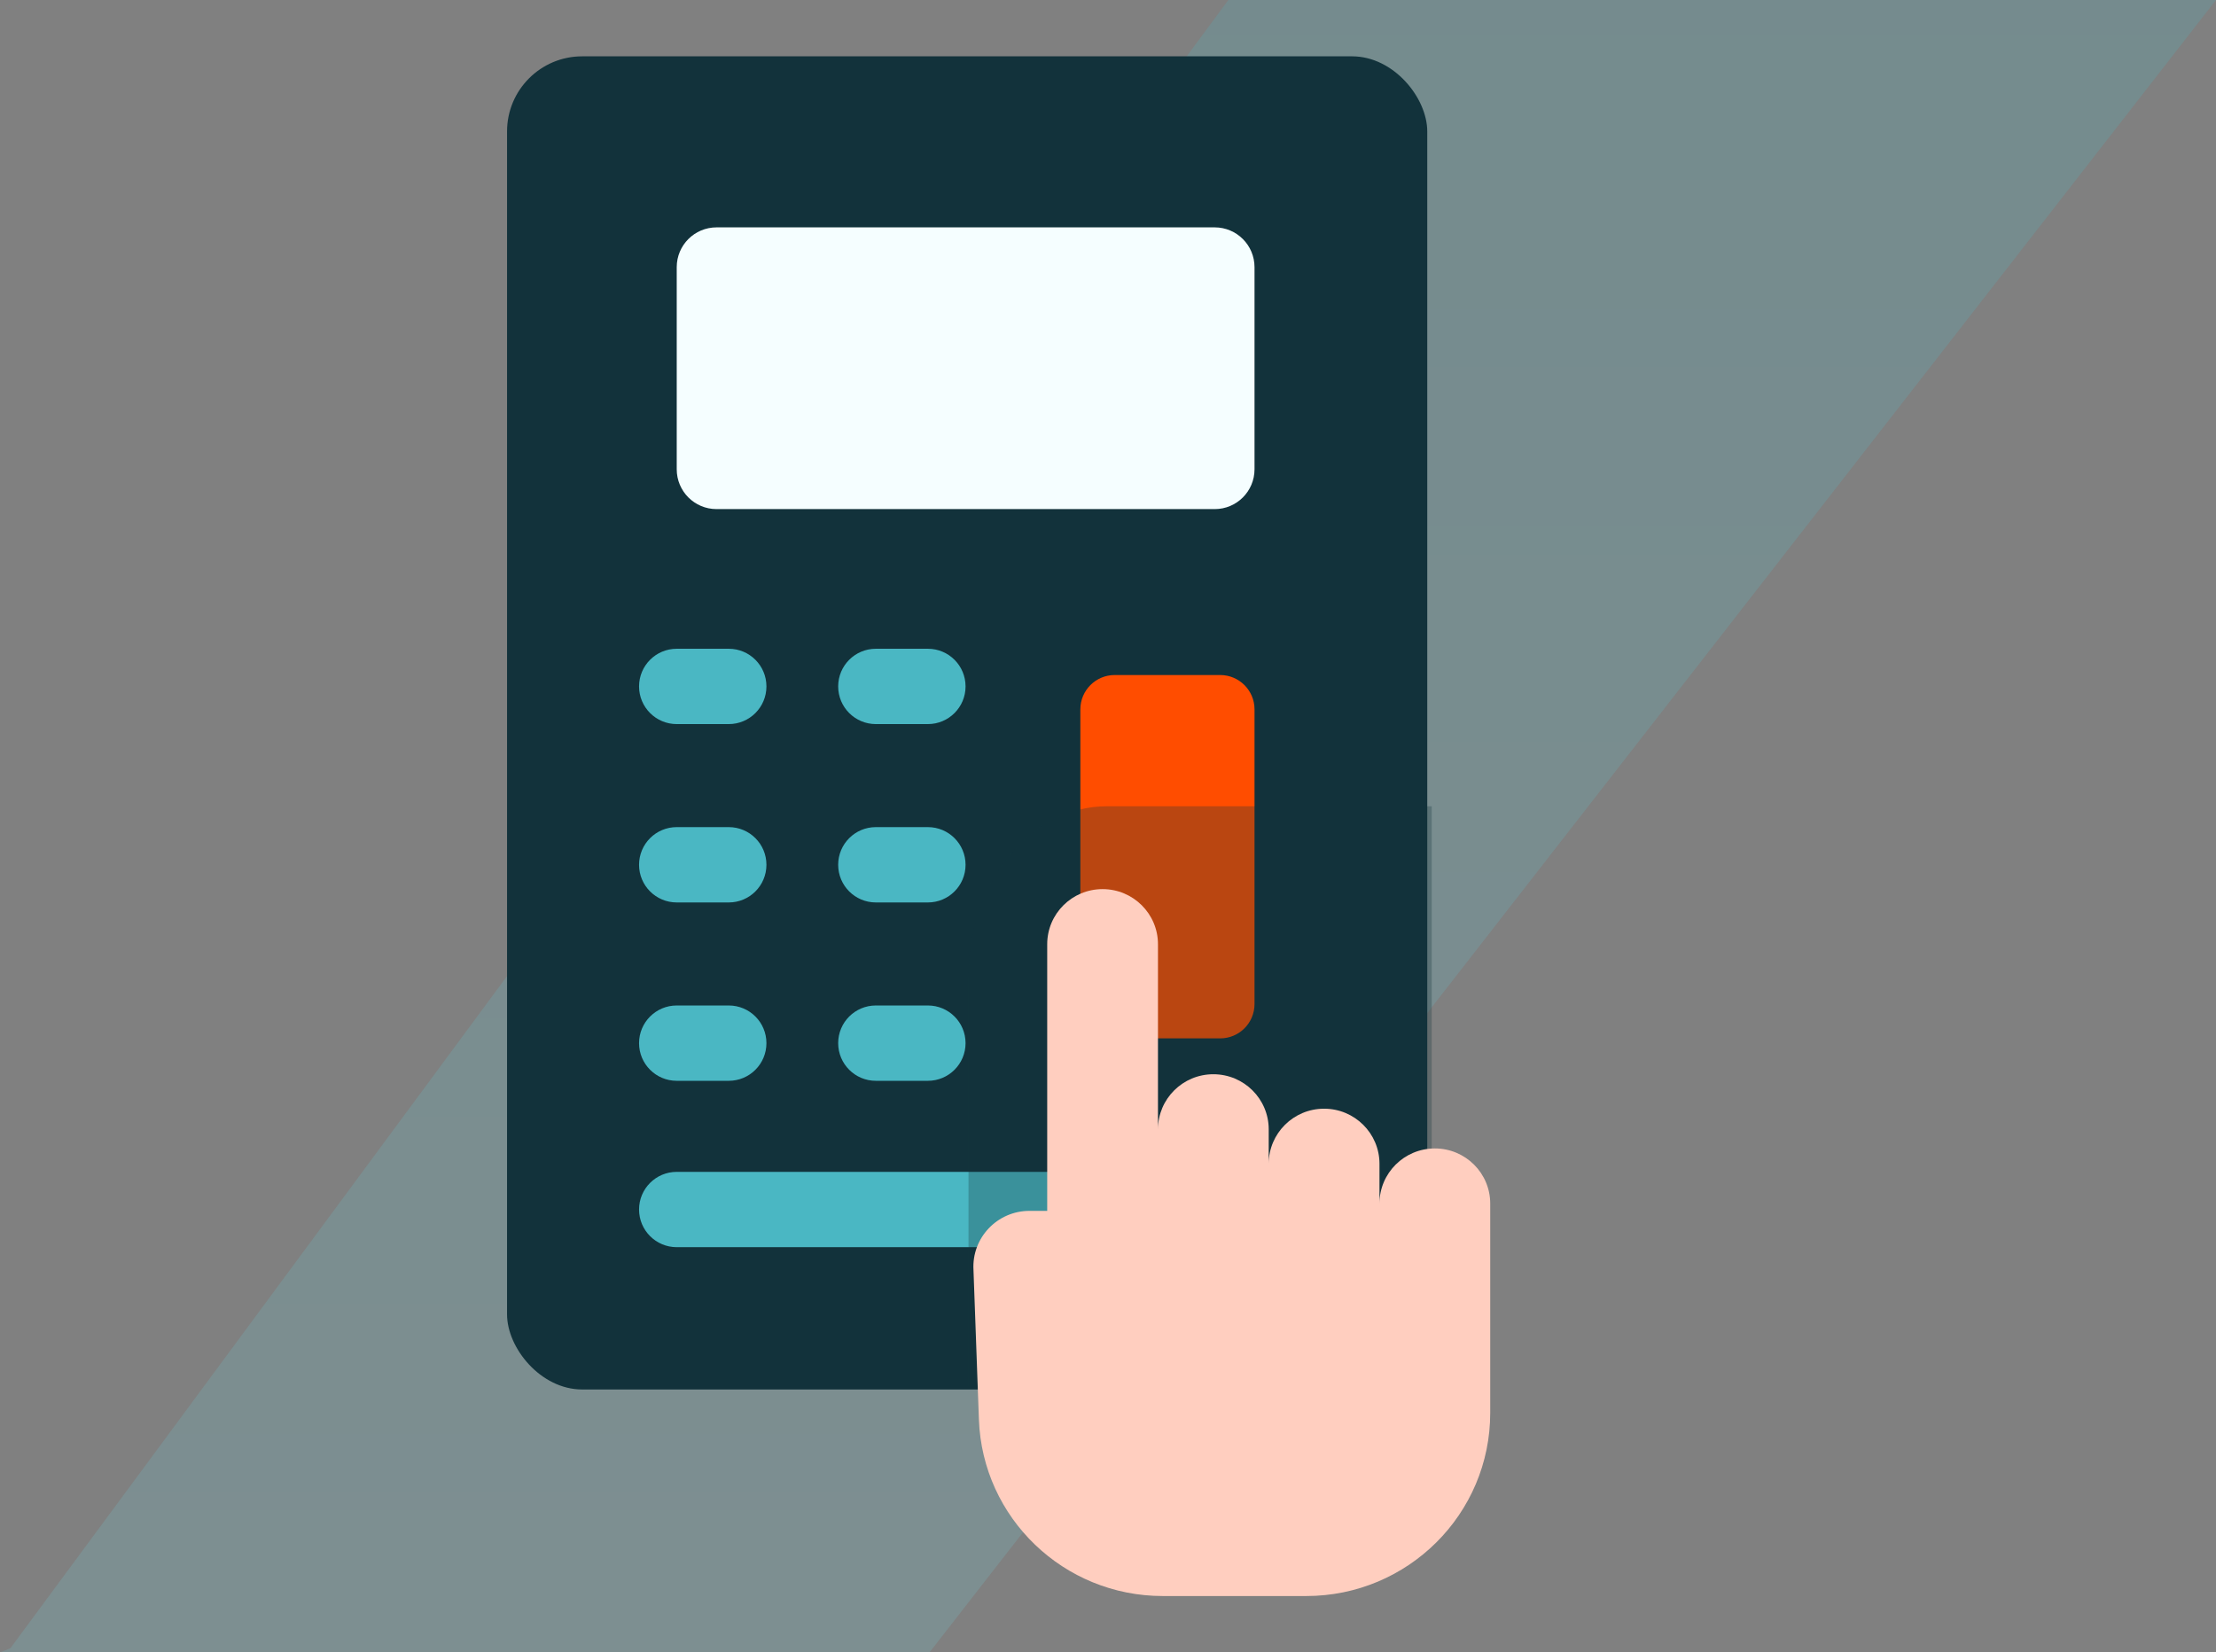 <svg xmlns="http://www.w3.org/2000/svg" width="118" height="88" viewBox="0 0 118 88" fill="none">
  <rect x="0" y="0" width="118" height="88" fill="#808080" stroke="none"/>
  <path fill-rule="evenodd" clip-rule="evenodd" d="M0 88H49.498L118 0H65.408L0.552 87.78L0 88Z" fill="url(#paint0_linear_146_881)" fill-opacity="0.21"/>
  <rect x="27" y="3" width="49" height="71" rx="4" fill="#12323B"/>
  <path d="M64.682 27.113H38.155C36.984 27.113 36.035 26.164 36.035 24.993V14.229C36.035 13.059 36.984 12.109 38.155 12.109H64.682C65.853 12.109 66.802 13.059 66.802 14.229V24.993C66.802 26.164 65.853 27.113 64.682 27.113Z" fill="#F5FEFF"/>
  <path d="M59.357 55.301H64.973C65.983 55.301 66.802 54.482 66.802 53.472V37.78C66.802 36.769 65.983 35.95 64.973 35.95H59.357C58.346 35.95 57.528 36.769 57.528 37.78V53.472C57.528 54.482 58.346 55.301 59.357 55.301Z" fill="#FF4D00"/>
  <path d="M38.806 38.563H36.035C34.927 38.563 34.029 37.664 34.029 36.557C34.029 35.449 34.927 34.551 36.035 34.551H38.806C39.914 34.551 40.812 35.449 40.812 36.557C40.812 37.664 39.914 38.563 38.806 38.563Z" fill="#4AB7C3"/>
  <path d="M49.409 38.563H46.638C45.53 38.563 44.632 37.664 44.632 36.557C44.632 35.449 45.53 34.551 46.638 34.551H49.409C50.517 34.551 51.415 35.449 51.415 36.557C51.415 37.664 50.517 38.563 49.409 38.563Z" fill="#4AB7C3"/>
  <path d="M38.806 48.062H36.035C34.927 48.062 34.029 47.164 34.029 46.056C34.029 44.948 34.927 44.05 36.035 44.05H38.806C39.914 44.05 40.812 44.948 40.812 46.056C40.812 47.164 39.914 48.062 38.806 48.062Z" fill="#4AB7C3"/>
  <path d="M49.409 48.062H46.638C45.53 48.062 44.632 47.164 44.632 46.056C44.632 44.948 45.53 44.05 46.638 44.05H49.409C50.517 44.05 51.415 44.948 51.415 46.056C51.415 47.164 50.517 48.062 49.409 48.062Z" fill="#4AB7C3"/>
  <path d="M38.806 57.561H36.035C34.927 57.561 34.029 56.663 34.029 55.555C34.029 54.447 34.927 53.549 36.035 53.549H38.806C39.914 53.549 40.812 54.447 40.812 55.555C40.812 56.663 39.914 57.561 38.806 57.561Z" fill="#4AB7C3"/>
  <path d="M49.409 57.561H46.638C45.53 57.561 44.632 56.663 44.632 55.555C44.632 54.447 45.53 53.549 46.638 53.549H49.409C50.517 53.549 51.415 54.447 51.415 55.555C51.415 56.663 50.517 57.561 49.409 57.561Z" fill="#4AB7C3"/>
  <path d="M66.802 66.421H36.035C34.927 66.421 34.029 65.523 34.029 64.415C34.029 63.308 34.927 62.41 36.035 62.41H66.802C67.91 62.41 68.808 63.308 68.808 64.415C68.808 65.523 67.91 66.421 66.802 66.421Z" fill="#4AB7C3"/>
  <g style="mix-blend-mode:multiply" opacity="0.29">
    <path d="M51.572 51.978V73.836H69.802C73.357 73.836 76.238 70.303 76.238 65.946V42.939H58.945C54.873 42.938 51.572 46.986 51.572 51.978Z" fill="#12323B"/>
  </g>
  <path d="M76.405 61.163C74.776 61.163 73.456 62.477 73.456 64.098V61.98C73.456 60.36 72.135 59.046 70.507 59.046C68.878 59.046 67.558 60.36 67.558 61.98V60.146C67.558 58.525 66.238 57.211 64.609 57.211C62.981 57.211 61.661 58.525 61.661 60.146V50.287C61.661 48.666 60.34 47.352 58.712 47.352C57.083 47.352 55.763 48.666 55.763 50.287V64.487H54.821C53.102 64.487 51.737 65.926 51.837 67.634L52.126 75.601C52.316 80.846 56.643 85 61.916 85H69.556C74.967 85 79.353 80.635 79.353 75.249V64.098C79.353 62.477 78.033 61.163 76.405 61.163Z" fill="#FFCEBF"/>
  <defs>
    <linearGradient id="paint0_linear_146_881" x1="59" y1="0" x2="59" y2="88" gradientUnits="userSpaceOnUse">
      <stop stop-color="#4AB7C3"/>
      <stop offset="1" stop-color="#74C7D1"/>
    </linearGradient>
  </defs>
</svg>